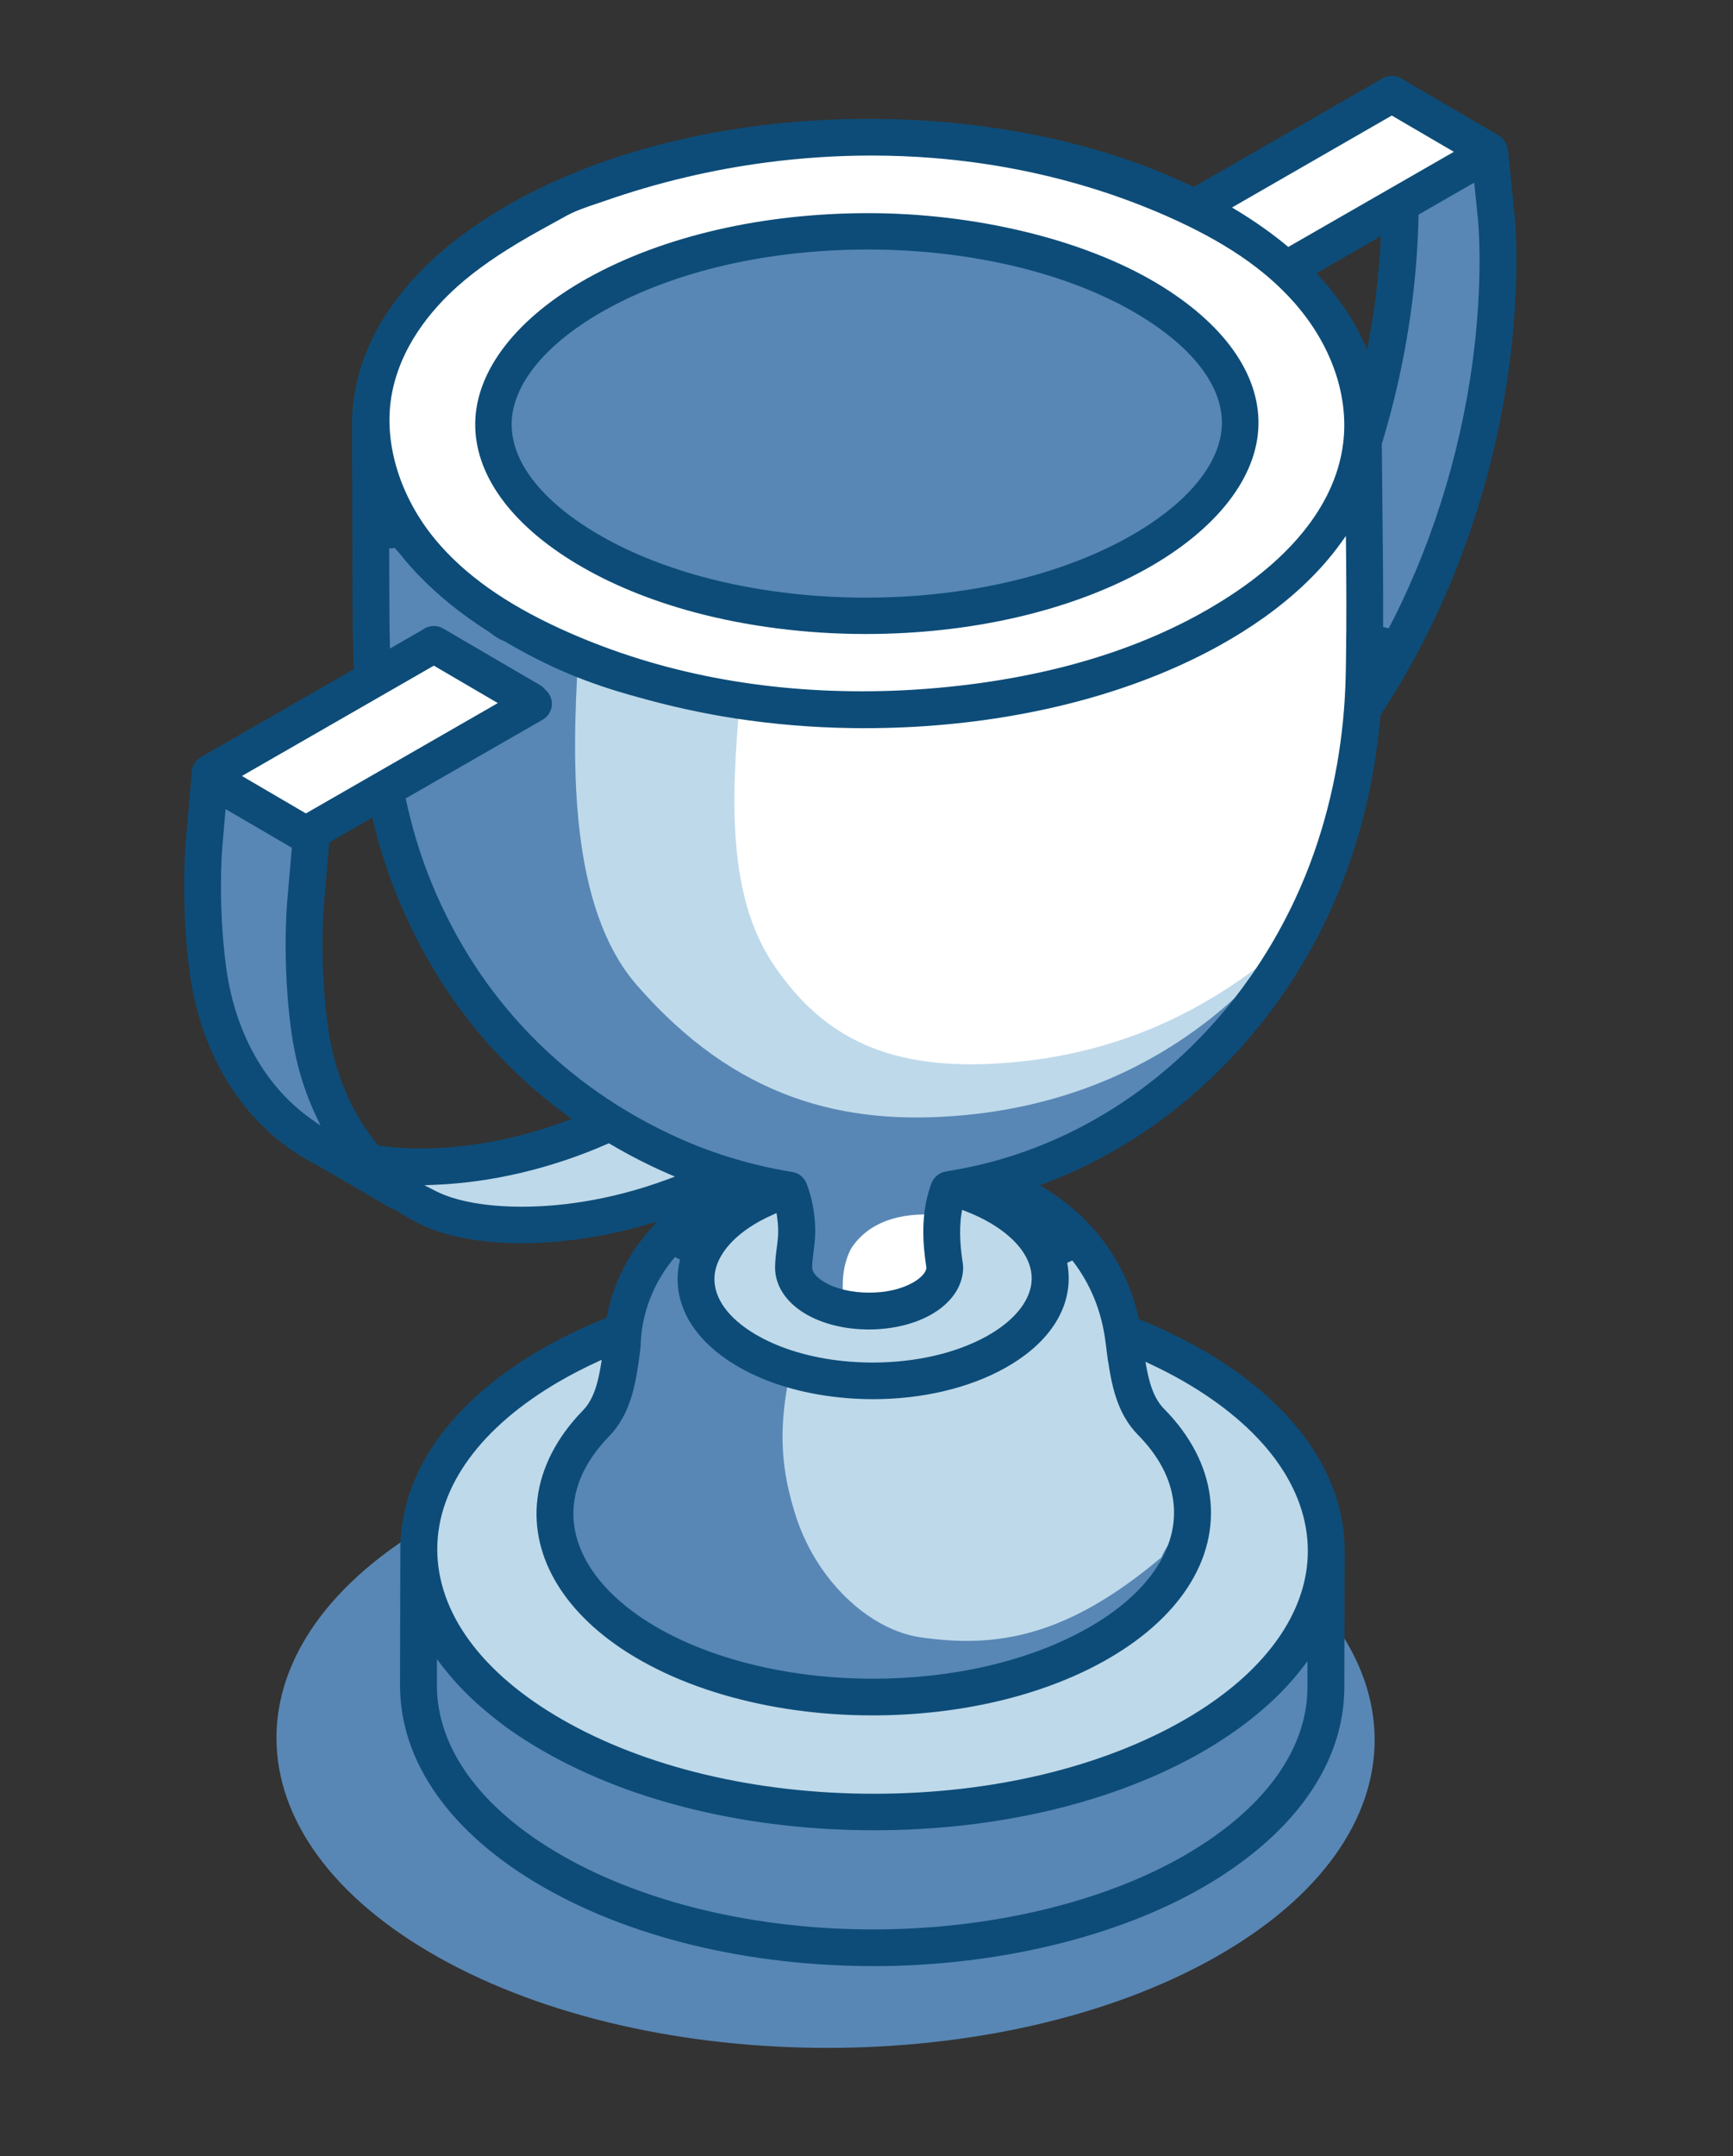 <svg width="160" height="199" viewBox="0 0 160 199" fill="none" xmlns="http://www.w3.org/2000/svg">
<rect x="0" y="0" width="160" height="199" fill="#333333" stroke="none"/>
<path d="M111.95 140.314C131.812 151.453 131.917 169.507 112.183 180.645C92.45 191.783 60.35 191.783 40.489 180.645C20.627 169.507 20.522 151.453 40.255 140.314C59.989 129.176 92.084 129.176 111.95 140.314Z" fill="#5887B5"/>
<path d="M110.081 125.995C126.495 135.424 126.58 150.714 110.276 160.148C93.967 169.578 67.447 169.578 51.033 160.148C34.619 150.719 34.534 135.424 50.838 125.995C67.142 116.565 93.668 116.565 110.081 125.995Z" fill="#BED9EA"/>
<path d="M122.443 143.287C122.381 149.393 118.329 155.486 110.272 160.144C93.963 169.573 67.442 169.573 51.029 160.144C42.791 155.41 38.667 149.199 38.662 142.998C38.662 142.979 38.662 142.965 38.662 142.946L38.634 155.486C38.615 161.706 42.743 167.935 51 172.683C53.083 173.881 55.333 174.927 57.706 175.821C62.61 177.672 68.037 178.87 73.616 179.414C86.552 180.678 100.298 178.434 110.243 172.683C118.343 167.997 122.4 161.867 122.414 155.727L122.443 143.188C122.443 143.221 122.443 143.254 122.443 143.287Z" fill="#5887B5"/>
<path d="M91.927 124.802C98.443 121.185 98.657 115.221 92.407 111.472C89.173 109.536 84.84 108.575 80.512 108.599C76.474 108.618 72.436 109.493 69.288 111.24C62.772 114.857 62.558 120.821 68.807 124.57C68.921 124.636 69.04 124.703 69.154 124.769C71.571 126.132 74.553 126.979 77.673 127.301C82.657 127.813 87.989 126.989 91.927 124.807V124.802Z" fill="#BED9EA"/>
<path d="M110.02 138.34C109.701 135.874 108.455 133.441 106.267 131.23C104.331 129.271 104.079 126.203 103.746 123.619C102.838 116.542 98.172 111.557 91.556 109.186C88.179 107.974 84.341 107.311 80.469 107.297C73.492 107.273 66.396 109.361 61.678 114.199C59.09 116.849 57.511 120.528 57.445 124.239C57.445 124.262 57.44 124.291 57.435 124.314C57.121 126.804 56.769 129.427 55.033 131.372C53.183 133.441 51.661 135.699 51.314 138.515C50.748 143.131 53.44 147.86 59.433 151.448C60.308 151.973 61.226 152.456 62.182 152.901C65.868 154.615 70.115 155.737 74.543 156.271C83.756 157.379 93.739 155.926 101.045 151.869C107.637 148.21 110.648 143.216 110.02 138.345V138.34ZM91.927 124.802C87.994 126.984 82.657 127.813 77.673 127.297C74.553 126.975 71.575 126.132 69.154 124.764C69.04 124.698 68.921 124.632 68.807 124.565C62.558 120.821 62.772 114.852 69.288 111.235C72.431 109.489 76.469 108.613 80.512 108.594C84.84 108.57 89.173 109.531 92.407 111.467C98.657 115.212 98.443 121.181 91.927 124.797V124.802ZM103.951 125.238C103.963 125.332 103.963 125.332 103.951 125.238Z" fill="#5887B5"/>
<path d="M103.86 124.527C103.875 124.651 103.889 124.759 103.903 124.859C103.889 124.764 103.875 124.655 103.86 124.527Z" fill="#BED9EA"/>
<path d="M110.02 138.34C109.701 135.874 108.455 133.441 106.267 131.23C104.731 129.678 104.255 127.434 103.96 125.28C103.965 125.327 103.97 125.351 103.97 125.351C103.97 125.351 103.97 125.327 103.96 125.28C103.884 124.717 103.818 124.158 103.746 123.619C103.237 119.642 101.535 116.324 98.971 113.763C98.676 114.023 98.396 114.326 98.139 114.686C97.611 115.515 97.235 116.362 96.897 117.204C97.292 119.936 95.627 122.748 91.927 124.802C87.994 126.984 82.657 127.813 77.673 127.297C76.056 127.131 74.472 126.823 72.988 126.374C71.999 131.093 71.885 134.79 73.359 139.538C75.176 145.644 80.118 150.397 84.983 151.107C92.013 152.129 98.505 151.079 107.218 143.732C107.87 142.075 110.234 140.03 110.015 138.345L110.02 138.34Z" fill="#BED9EA"/>
<path d="M125.858 38.962C125.877 45.92 121.154 52.883 111.755 58.1C97.639 65.934 77.107 67.539 60.417 63.018C55.509 61.688 50.933 59.833 46.952 57.447C38.448 52.353 34.21 45.792 34.191 39.227C34.206 44.599 34.22 49.972 34.239 55.345C34.263 64.197 34.648 72.774 37.882 81.177C42.153 92.282 50.163 100.963 60.935 106.114C64.731 107.931 68.717 109.171 72.869 109.844C73.306 110.994 73.525 112.225 73.554 113.451C73.582 114.639 73.283 115.794 73.268 116.968C73.259 117.976 73.901 118.989 75.209 119.775C77.877 121.375 82.296 121.417 85.073 119.874C86.519 119.07 87.237 118 87.218 116.925C86.862 114.61 86.728 112.206 87.518 109.957C87.537 109.9 87.561 109.848 87.58 109.792C87.875 109.739 88.165 109.687 88.417 109.645C103.023 107.112 114.961 96.85 121.092 83.719C121.786 82.227 122.409 80.703 122.952 79.146C124.835 73.735 125.81 68.026 125.934 62.303C125.943 61.844 125.953 61.38 125.957 60.921C126.072 53.608 125.877 46.27 125.853 38.957L125.858 38.962Z" fill="white"/>
<path d="M92.631 98.114C82.281 98.852 76.075 95.912 71.442 89.063C67.081 82.611 67.532 73.513 68.312 64.533C66.372 64.183 62.277 63.52 60.417 63.014C55.509 61.683 50.933 59.828 46.952 57.442C43.195 55.189 40.27 52.651 38.172 49.953C38.172 50.753 38.172 51.553 38.177 52.353C38.201 61.205 38.586 69.783 41.82 78.185C46.091 89.29 54.101 97.972 64.874 103.122C68.669 104.94 72.655 106.18 76.807 106.852C77.049 107.486 91.499 106.861 91.518 106.809C91.813 106.757 92.103 106.705 92.355 106.663C98.314 105.631 103.832 103.306 108.688 100.031C113.206 96.201 116.992 91.491 119.822 86.237C114.952 90.436 106.547 97.12 92.621 98.114H92.631Z" fill="#BED9EA"/>
<path d="M121.097 83.728C120.678 84.012 111.665 100.869 88.878 102.932C77.868 103.927 67.942 101.399 58.81 90.937C52.546 83.766 52.774 70.445 53.388 60.585C52.023 60.117 50.691 59.449 46.957 57.451C38.453 52.358 34.215 45.797 34.196 39.231C34.211 44.604 34.225 49.977 34.244 55.35C34.268 64.202 34.653 72.779 37.887 81.181C42.158 92.287 50.168 100.968 60.94 106.118C63.794 107.482 66.748 108.523 69.801 109.238C70.31 109.356 70.819 109.465 71.328 109.569C71.842 109.668 72.355 109.763 72.874 109.848C73.425 109.938 73.549 113.105 73.559 113.455C73.587 114.644 73.287 115.799 73.273 116.973C73.264 117.981 73.906 118.994 75.214 119.78C76.013 120.258 76.964 120.594 77.987 120.793C77.706 118.946 77.649 117.062 78.557 115.264C80.379 112.39 83.937 111.818 87.028 112.177C87.085 112.187 87.347 109.844 87.585 109.801C87.879 109.749 88.17 109.697 88.422 109.654C89.849 109.408 91.328 109.063 92.736 108.66C92.859 108.622 92.988 108.589 93.106 108.551C105.563 104.845 115.632 95.425 121.092 83.733L121.097 83.728Z" fill="#5887B5"/>
<path d="M111.755 58.1C130.019 47.965 130.623 31.236 113.097 20.742C95.575 10.247 66.562 9.954 48.298 20.089C30.034 30.223 29.43 46.952 46.957 57.447C50.938 59.832 54.438 61.385 59.347 62.715L60.422 63.018C77.111 67.539 97.644 65.934 111.76 58.1H111.755Z" fill="white"/>
<path d="M79.908 56.675C74.614 56.675 69.311 55.998 64.579 54.715C60.712 53.669 57.268 52.249 54.339 50.493C48.807 47.179 45.801 43.108 45.868 39.033C45.939 34.825 49.392 30.517 55.342 27.218C61.972 23.539 70.785 21.509 80.15 21.509C89.515 21.509 99.156 23.762 105.715 27.691C111.246 31.004 114.252 35.075 114.186 39.151C114.114 43.359 110.661 47.667 104.711 50.966C98.081 54.644 89.273 56.67 79.908 56.67V56.675Z" fill="#5887B5"/>
<path d="M37.159 107.68C37.159 107.68 48.051 107.396 55.818 104.097L66.9 109.001C66.9 109.001 56.859 114.468 49.568 113.621C42.277 112.774 40.569 112.111 37.159 107.68Z" fill="#BED9EA"/>
<path d="M19.162 71.951L28.256 77.607C28.256 77.607 27.214 93.352 29.012 98.251C30.81 103.155 32.517 107.207 32.517 107.207C32.517 107.207 21.055 103.434 19.352 92.499C17.649 81.565 19.162 71.951 19.162 71.951Z" fill="#5887B5"/>
<path d="M128.892 19.871L137.134 14.64C137.134 14.64 136.958 27.98 135.998 35.852C134.49 48.183 126.618 62.72 126.618 62.72L125.054 48.013C125.054 48.013 129.173 25.67 128.892 19.876V19.871Z" fill="#5887B5"/>
<path d="M20.56 70.351L40.379 59.179L48.764 64.552L28.941 76.358L20.56 70.351Z" fill="white"/>
<path d="M109.501 18.881L128.607 8.344L137.7 13.083L119.798 24.534L109.501 18.881Z" fill="white"/>
<path d="M80.598 181.45C78.21 181.45 75.804 181.331 73.449 181.104C67.585 180.531 62.087 179.286 57.102 177.407C54.615 176.47 52.275 175.372 50.149 174.15C41.606 169.242 36.912 162.61 36.931 155.481L36.96 142.941C36.993 135.888 41.616 129.361 49.982 124.523C51.785 123.481 53.768 122.52 55.866 121.673L56.004 121.616L56.032 121.474C56.612 118.478 58.001 115.699 60.056 113.436L60.693 112.731L59.78 112.996C55.866 114.137 51.847 114.738 48.156 114.738C44.465 114.738 41.107 114.123 38.834 113.001C38.035 112.608 37.259 112.158 36.517 111.661L36.479 111.633L36.432 111.623C36.265 111.586 36.113 111.519 35.97 111.439L29.407 107.605C28.584 107.198 27.794 106.734 27.048 106.227C26.943 106.166 26.872 106.113 26.8 106.057C21.74 102.492 18.444 96.689 17.507 89.702C16.684 83.572 17.098 78.284 17.15 77.702L17.711 71.189C17.759 70.635 18.073 70.142 18.558 69.868L32.665 61.764V61.603C32.589 59.785 32.556 57.797 32.551 55.345L32.503 39.227V39.16V38.895C32.632 31.099 37.949 23.89 47.476 18.602C56.341 13.684 67.932 10.972 80.108 10.972C80.403 10.972 80.703 10.972 80.997 10.976C91.761 11.085 101.815 13.234 110.077 17.192L110.205 17.253L127.66 7.227C127.917 7.08 128.212 7 128.512 7C128.778 7 129.049 7.066 129.287 7.185C129.363 7.222 129.434 7.27 129.506 7.322L138.352 12.496C138.7 12.699 138.966 13.021 139.099 13.405C139.17 13.58 139.213 13.741 139.232 13.897L139.827 19.748C139.879 20.273 140.326 25.073 139.541 32.103C138.514 41.343 135.789 50.54 131.665 58.711C130.409 61.196 129.006 63.629 127.489 65.948L127.451 66.005V66.071C127.047 70.777 126.081 75.364 124.569 79.709C124.017 81.3 123.37 82.895 122.643 84.443C117.278 95.936 107.756 104.954 96.517 109.19L96.003 109.384L96.469 109.668C101.002 112.461 103.989 116.584 105.111 121.597L105.14 121.735L105.268 121.787C107.28 122.606 109.183 123.533 110.928 124.532C119.442 129.422 124.136 136.03 124.146 143.131L124.117 155.737C124.098 162.771 119.475 169.308 111.099 174.155C103.08 178.794 91.96 181.455 80.598 181.455V181.45ZM40.337 155.495C40.322 161.36 44.408 166.941 51.851 171.22C53.816 172.352 55.989 173.365 58.31 174.24C63.009 176.011 68.217 177.189 73.782 177.734C76.041 177.956 78.348 178.065 80.641 178.065C91.39 178.065 101.868 175.571 109.387 171.22C116.674 167.007 120.697 161.502 120.712 155.722V153.313L120.231 153.942C119.294 155.154 118.191 156.338 116.94 157.45C116.188 158.113 115.413 158.742 114.633 159.32C113.753 159.964 112.826 160.584 111.875 161.166C111.627 161.318 111.38 161.464 111.128 161.611C102.985 166.321 92.179 168.915 80.693 168.915C69.212 168.915 58.372 166.321 50.182 161.616C49.925 161.469 49.668 161.318 49.416 161.166C48.008 160.319 46.895 159.561 45.92 158.785C45.183 158.198 44.322 157.497 43.514 156.731C42.581 155.845 41.73 154.913 40.988 153.961L40.822 153.753L40.341 153.119V155.505L40.337 155.495ZM55.1 125.706C53.901 126.255 52.755 126.847 51.694 127.462C44.403 131.68 40.379 137.19 40.37 142.97C40.375 148.844 44.465 154.416 51.885 158.681C59.585 163.107 69.816 165.545 80.693 165.545C91.57 165.545 101.768 163.107 109.42 158.681C109.644 158.548 109.867 158.421 110.091 158.283C110.238 158.193 110.386 158.103 110.529 158.009L110.738 157.881C110.942 157.748 111.147 157.616 111.347 157.483C117.363 153.479 120.693 148.432 120.745 143.263V143.126C120.74 137.289 116.65 131.723 109.235 127.458C108.312 126.927 107.299 126.402 106.229 125.9L105.753 125.678L105.858 126.251C105.996 127.013 106.177 127.623 106.224 127.775C106.31 128.04 106.376 128.229 106.429 128.352L106.476 128.471C106.505 128.542 106.529 128.594 106.548 128.636C106.7 128.958 106.705 128.963 106.785 129.1C106.99 129.465 107.218 129.768 107.485 130.037C109.882 132.461 111.342 135.254 111.708 138.118C112.45 143.907 108.869 149.455 101.872 153.337C96.094 156.546 88.522 158.312 80.55 158.312C78.467 158.312 76.374 158.189 74.334 157.942C69.649 157.379 65.197 156.163 61.459 154.425C60.446 153.952 59.466 153.436 58.553 152.892C52.208 149.09 48.95 143.77 49.621 138.302C49.973 135.439 51.414 132.636 53.792 130.198C53.868 130.118 53.958 130.019 54.025 129.938C54.058 129.9 54.096 129.848 54.13 129.81C54.23 129.678 54.339 129.526 54.496 129.252C54.786 128.74 54.943 128.248 55.038 127.955C55.109 127.737 55.276 127.136 55.404 126.411C55.428 126.269 55.452 126.132 55.476 125.99L55.556 125.493L55.095 125.706H55.1ZM62.31 116.016C60.322 118.345 59.2 121.275 59.143 124.258C59.143 124.319 59.138 124.376 59.128 124.433L59.043 125.095C58.962 125.73 58.881 126.298 58.753 126.998C58.6 127.841 58.401 128.598 58.272 128.991C58.153 129.351 57.911 130.099 57.459 130.904C57.202 131.358 56.993 131.642 56.869 131.813C56.793 131.917 56.693 132.04 56.612 132.134C56.512 132.253 56.374 132.404 56.27 132.518C54.358 134.478 53.264 136.551 52.998 138.71C52.498 142.795 55.162 146.903 60.308 149.985C61.121 150.473 61.992 150.932 62.9 151.353C66.315 152.939 70.41 154.056 74.743 154.577C76.665 154.809 78.633 154.927 80.593 154.927C87.96 154.927 94.928 153.313 100.212 150.378C105.929 147.206 108.888 142.894 108.326 138.549C108.051 136.395 106.947 134.331 105.049 132.409C104.574 131.921 104.17 131.387 103.822 130.771C103.68 130.52 103.632 130.421 103.475 130.09C103.428 129.99 103.375 129.872 103.332 129.758L103.294 129.673C103.185 129.413 103.099 129.157 102.995 128.835C102.89 128.523 102.676 127.77 102.51 126.852C102.438 126.478 102.386 126.142 102.334 125.796C102.31 125.697 102.296 125.626 102.286 125.55L102.063 123.817C101.701 120.987 100.669 118.468 99.004 116.329L98.529 116.546C98.629 117.058 98.676 117.578 98.667 118.094C98.614 121.28 96.517 124.182 92.764 126.269C89.44 128.116 85.126 129.129 80.617 129.129C79.585 129.129 78.538 129.077 77.506 128.968C74.049 128.613 70.871 127.666 68.322 126.227L68.222 126.17C68.127 126.118 68.027 126.061 67.937 126.004C64.417 123.898 62.51 121.025 62.562 117.919C62.572 117.356 62.648 116.793 62.781 116.244L62.315 116.007L62.31 116.016ZM71.38 112.092C70.933 112.291 70.51 112.499 70.115 112.717C67.504 114.165 65.992 116.087 65.958 117.986C65.93 119.832 67.252 121.654 69.687 123.112C69.754 123.15 69.82 123.193 69.892 123.23L70.001 123.292C72.141 124.499 74.857 125.304 77.849 125.611C78.743 125.701 79.651 125.749 80.555 125.749C84.531 125.749 88.274 124.887 91.095 123.32C93.706 121.872 95.218 119.95 95.252 118.052C95.285 116.206 93.958 114.383 91.523 112.925C90.814 112.499 90.01 112.116 89.135 111.775L88.821 111.657L88.769 111.988C88.507 113.673 88.702 115.377 88.902 116.674C88.912 116.75 88.921 116.826 88.921 116.902C88.95 118.653 87.851 120.277 85.901 121.361C84.346 122.222 82.329 122.696 80.222 122.696C77.996 122.696 75.903 122.175 74.329 121.233C72.55 120.168 71.542 118.61 71.561 116.954C71.566 116.315 71.642 115.718 71.718 115.141C71.794 114.544 71.861 114.005 71.846 113.498C71.837 113.11 71.804 112.707 71.746 112.305L71.694 111.955L71.371 112.097L71.38 112.092ZM40.051 57.769C40.351 57.769 40.651 57.849 40.912 58.001L49.863 63.231C50.049 63.34 50.211 63.482 50.348 63.657L50.363 63.676L50.382 63.69C50.52 63.813 50.634 63.951 50.724 64.107C51.195 64.916 50.914 65.953 50.101 66.422L37.454 73.688L37.497 73.877C38.016 76.258 38.667 78.445 39.48 80.566C43.614 91.307 51.29 99.614 61.682 104.58C65.311 106.317 69.169 107.519 73.154 108.163C73.754 108.258 74.258 108.67 74.472 109.238C74.962 110.53 75.233 111.931 75.266 113.403C75.285 114.17 75.19 114.899 75.109 115.543C75.047 116.049 74.986 116.528 74.981 116.982C74.981 117.399 75.394 117.896 76.099 118.317C77.14 118.942 78.648 119.297 80.232 119.297C81.815 119.297 83.2 118.975 84.255 118.388C84.969 117.99 85.444 117.498 85.52 117.077L85.53 117.034V116.991C85.207 114.885 84.969 112.116 85.925 109.399C85.948 109.332 85.972 109.271 85.996 109.205C86.21 108.637 86.714 108.225 87.304 108.121L88.141 107.974C101.606 105.64 113.354 96.305 119.561 83.004C120.236 81.56 120.84 80.074 121.358 78.587C123.156 73.418 124.127 67.927 124.245 62.266C124.255 61.806 124.264 61.352 124.269 60.893C124.326 57.205 124.303 53.461 124.269 50.289L124.26 49.466L123.779 50.133C122.015 52.585 119.651 54.876 116.759 56.95C115.461 57.877 114.062 58.758 112.593 59.572C105.554 63.477 96.778 66.005 87.214 66.871C84.793 67.094 82.3 67.203 79.808 67.203C79.38 67.203 78.952 67.203 78.524 67.193C74.981 67.141 71.414 66.843 67.913 66.308C64.969 65.858 61.934 65.196 58.891 64.339C54.23 63.075 50.653 61.579 46.553 59.17L46.524 59.156L46.458 59.127C46.106 59.018 45.759 58.763 45.416 58.517C45.264 58.408 45.112 58.294 44.964 58.199C44.379 57.821 43.809 57.437 43.266 57.049C42.739 56.67 42.22 56.278 41.73 55.889L41.606 55.79C40.517 54.909 39.504 53.982 38.596 53.035C38.187 52.609 37.797 52.173 37.435 51.743C37.255 51.525 37.074 51.307 36.898 51.085C36.869 51.047 36.822 50.995 36.76 50.933C36.679 50.848 36.494 50.649 36.465 50.573L35.932 50.621L35.947 55.34C35.947 56.808 35.966 58.133 35.994 59.397L36.004 59.851L38.995 58.133C39.319 57.892 39.685 57.773 40.051 57.773V57.769ZM56.094 105.564C50.943 107.827 45.45 109.129 40.203 109.342L39.176 109.384L40.337 109.976C42.163 110.876 44.95 111.368 48.189 111.368C51.219 111.368 56.018 110.928 61.692 108.821L62.315 108.589L61.702 108.324C61.197 108.106 60.693 107.879 60.199 107.642C58.891 107.018 57.592 106.327 56.337 105.583L56.218 105.512L56.089 105.569L56.094 105.564ZM30.401 77.74L29.916 83.373C29.868 83.917 29.483 88.859 30.258 94.634C30.834 98.914 32.427 102.719 34.867 105.64L34.934 105.721L35.038 105.735C36.208 105.905 37.483 105.99 38.819 105.99C41.849 105.99 46.648 105.55 52.322 103.444L52.788 103.269L52.389 102.975C45.059 97.612 39.647 90.478 36.303 81.778C35.58 79.894 34.957 77.887 34.453 75.813L34.368 75.463L30.406 77.74H30.401ZM20.537 78C20.489 78.545 20.104 83.487 20.879 89.262C21.688 95.302 24.489 100.286 28.765 103.297L29.597 103.884L29.164 102.966C28.028 100.561 27.262 97.91 26.881 95.089C26.054 88.94 26.472 83.671 26.525 83.089L26.943 78.242L20.827 74.668L20.541 78.005L20.537 78ZM22.334 71.615L28.242 75.07L45.963 64.888L40.056 61.432L22.334 71.615ZM80.431 14.356C77.254 14.356 74.029 14.569 70.848 14.981C65.74 15.648 60.693 16.846 55.842 18.541C55.599 18.626 55.347 18.711 55.1 18.792C54.149 19.113 53.159 19.44 52.289 19.918L51.68 20.254C50.843 20.713 50.006 21.173 49.174 21.641L48.817 21.845C46.054 23.435 43.961 24.893 42.23 26.436C39.861 28.552 36.879 32.041 36.127 36.642C35.419 40.988 36.96 45.93 40.246 49.863C42.891 53.025 46.648 55.695 51.733 58.024C60.103 61.858 69.478 63.799 79.599 63.799C82.653 63.799 85.763 63.615 88.855 63.25C98.895 62.067 107.399 59.16 114.139 54.602C118.215 51.847 123.237 47.227 124.012 40.874C124.55 36.481 122.885 31.743 119.446 27.875C116.721 24.808 113.035 22.304 107.851 20.003C105.734 19.066 103.532 18.228 101.302 17.523C96.488 15.994 91.423 15.009 86.239 14.588C84.322 14.432 82.367 14.356 80.427 14.356H80.431ZM130.966 19.8V19.951C130.923 22.162 130.771 24.444 130.519 26.73C129.986 31.497 129.002 36.282 127.584 40.945L127.575 40.983V41.026C127.589 42.914 127.608 44.808 127.632 46.663V46.895C127.679 50.801 127.713 54.322 127.698 57.863L128.207 57.991L128.355 57.712C128.445 57.541 128.536 57.366 128.626 57.196C132.569 49.385 135.175 40.581 136.16 31.738C136.902 25.054 136.493 20.586 136.44 20.098L136.107 16.855L130.966 19.809V19.8ZM121.534 25.215L121.763 25.461C123.522 27.36 124.907 29.39 125.872 31.492L126.229 32.268L126.381 31.43C126.695 29.712 126.947 28.008 127.128 26.356C127.28 25.007 127.394 23.639 127.465 22.29L127.494 21.793L121.53 25.22L121.534 25.215ZM113.744 19.147L114.134 19.383C115.827 20.406 117.397 21.513 118.8 22.673L118.942 22.791L134.229 14.011L128.497 10.664L113.744 19.151V19.147Z" fill="#0D4C78"/>
<path d="M79.908 58.512C74.42 58.512 68.917 57.806 63.999 56.476C59.947 55.378 56.327 53.882 53.24 52.036C47.124 48.372 43.799 43.748 43.875 39.009C43.956 34.148 47.756 29.281 54.301 25.646C61.24 21.793 70.42 19.672 80.156 19.672C89.891 19.672 99.946 22.034 106.824 26.152C112.94 29.816 116.265 34.446 116.189 39.179C116.108 44.041 112.307 48.907 105.763 52.543C98.824 56.391 89.644 58.512 79.913 58.512H79.908ZM80.151 23.028C70.981 23.028 62.386 24.997 55.937 28.576C50.472 31.61 47.3 35.43 47.238 39.061C47.181 42.555 49.925 46.138 54.971 49.158C57.792 50.848 61.126 52.221 64.879 53.239C69.516 54.493 74.71 55.156 79.903 55.156C89.069 55.156 97.668 53.186 104.113 49.608C109.582 46.574 112.75 42.753 112.812 39.123C112.869 35.634 110.124 32.046 105.078 29.026C98.714 25.215 89.63 23.028 80.151 23.028Z" fill="#0D4C78"/>
</svg>
